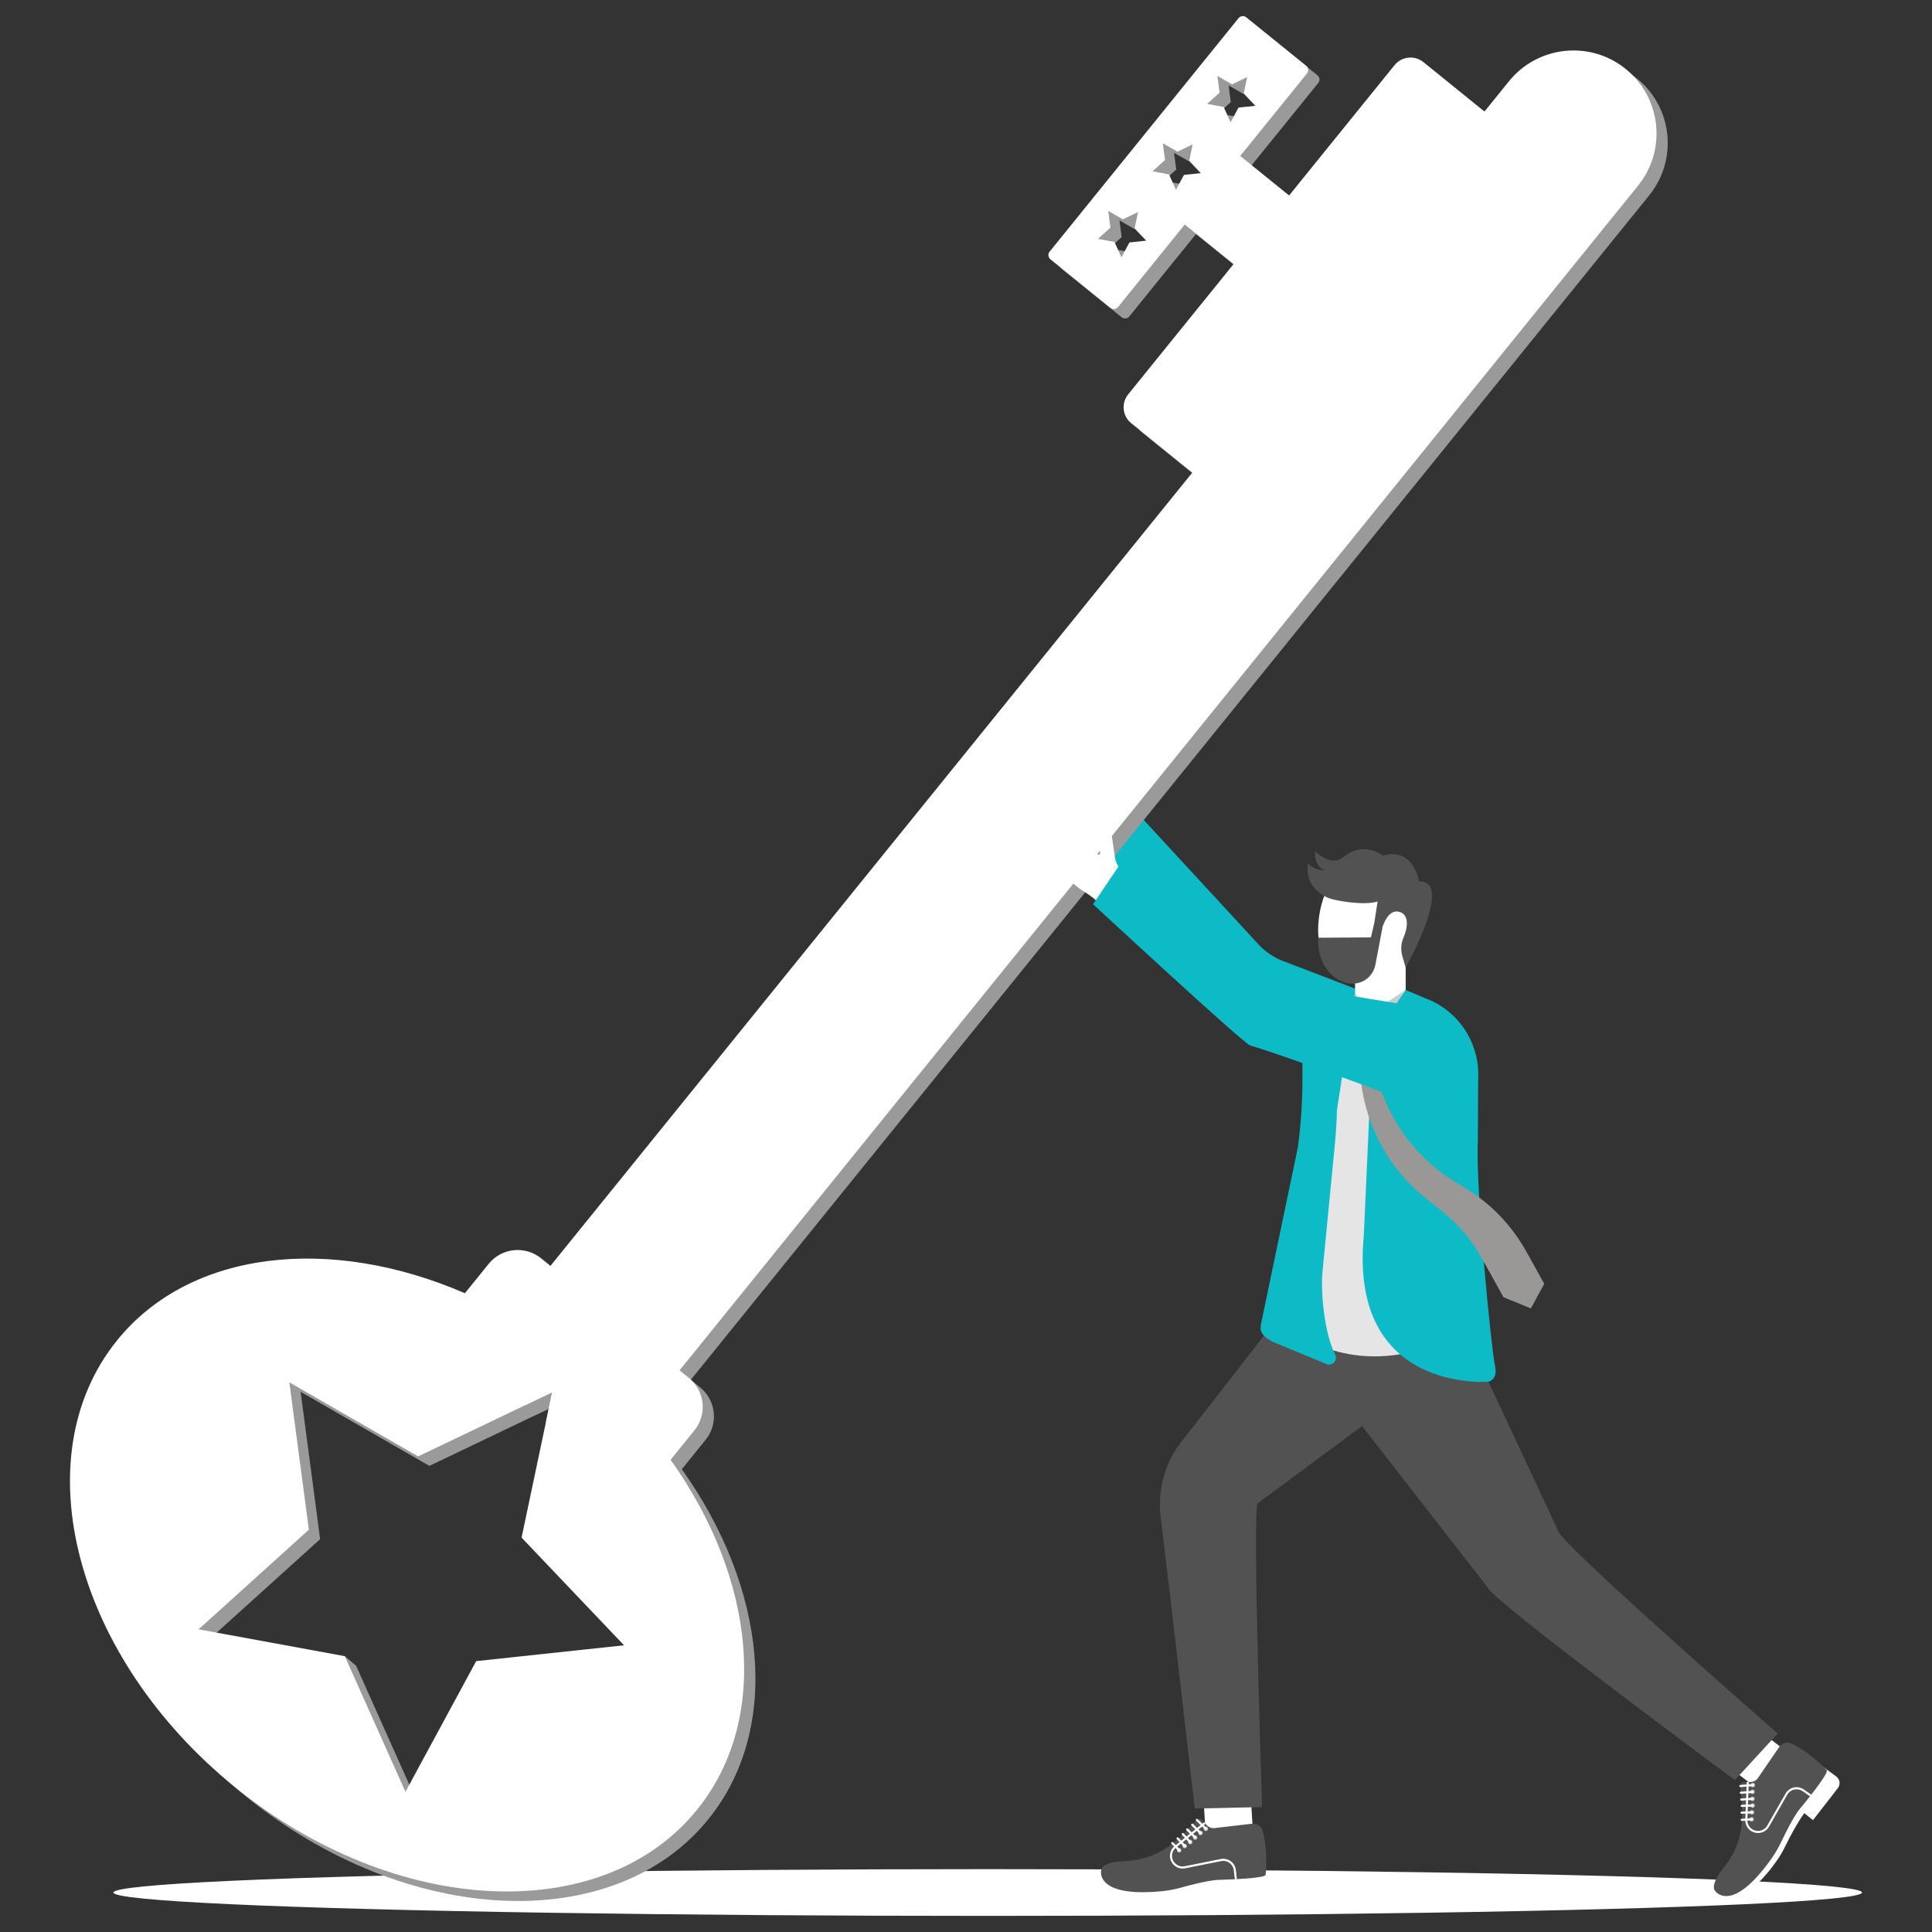 <svg xmlns="http://www.w3.org/2000/svg" xmlns:xlink="http://www.w3.org/1999/xlink" xmlns:svgjs="http://svgjs.com/svgjs" id="SvgjsSvg1001" width="720" height="720"><rect width="100%" height="100%" fill="#333333" stroke="none"/><defs id="SvgjsDefs1002"></defs><g id="SvgjsG1008"><svg xmlns="http://www.w3.org/2000/svg" viewBox="0 0 3000 3000" width="720" height="720"><ellipse cx="1533.7" cy="2938.7" fill="#ffffff" rx="1357.6" ry="36.3" class="colorededed svgShape"></ellipse><path fill="#ffffff" d="M1757.1,1352l-42.1-44.4c-4.6-4.8-9.6-9.2-14.9-13.3c-16-12.3-52.9-48.3-20.6-99.1c5-7.8,16.6-7,20.1,1.5    c6.2,15.2,18.5,40.5,31,43.4l4.6-26.1c0.9-4.9,5.7-8,10.5-6.9l0,0c3.8,0.9,6.5,4.2,6.6,8.1l1.2,31.5c0.3,7.7,3,15.1,7.8,21.2    l35,44.5" class="colorfdbab3 svgShape"></path><path fill="#0cbbc5" d="M2063.9,1679.4l-157.2-119.5c-7.3-5.5-14-11.8-19.9-18.8l-179.2-229.9l56.1-51.3l192.9,209.2    c9.2,9.1,20,16.4,31.8,21.7l188.4,72.1l0.3,24.2l-54.6,87.2L2063.9,1679.4z" class="color585a5e svgShape"></path><rect width="75.4" height="73.5" x="1869.5" y="2776.8" fill="#ffffff" transform="matrix(-.061 -.998 .998 -.061 -784.717 4889.063)" class="colorfdbab3 svgShape"></rect><path fill="#ffffff" d="M1709.9,2903.6c0,0-9.6,51.7,96.5,41.5c10.4-1,20.7-3,30.7-5.8c14.4-4.1,38.1-9.1,54.8-10.6l0.7,17.3     l63.3-3.5c6.7-0.6,11.8-6.5,11.5-13.2l-3.2-38.7c0,0-106.4,3.2-108.2,4c-1.8,0.8-92.1,20.4-92.1,20.4L1709.9,2903.6z" class="color2a2a2c svgShape"></path><path fill="#525252" d="M1761.7,2937.8l3.5,0.2c10.8,0.5,23.8,0.1,39.1-1.4c10.4-1,20.7-3,30.7-5.8c14.4-4.1,38.2-10.2,54.9-11.7     c0,0,12.6-0.3,27.5-1c1.1-0.1,2.1-0.1,3.2-0.2c2.5-0.1,5.1-0.3,7.7-0.5c1.1-0.1,2.2-0.1,3.3-0.2c2-0.1,3.9-0.3,5.9-0.4     c1.1-0.1,2.2-0.2,3.3-0.3c13.6-1.2,24.6-3,24.5-5.6c1-10.2,1.3-20.3,0.8-30.4c-0.5-12.1-2.1-24.1-4.9-36.2     c-1.8-8-9.3-13.4-17.4-12.4l-57.7,6.7c-4.4,0.5-8.8-1-11.9-4.1c-0.3-0.4-0.6-0.7-1-1.1l-0.2-0.2l-0.8-1l-0.1-0.1l-0.1-0.1     l-2.1-2.4l-0.1-0.1l-2.1-2.4l-0.1-0.2c-2.6-3.2-7.5-3.2-10.1-0.1c-11.2,12.9-23.2,24.6-36,35c-16.4,13.5-36,22.5-56.7,26.2     c-1.2,0.2-2.4,0.4-3.6,0.6c-4.5,0.6-9.1,1.1-13.7,1.2c-38.1,1.2-37.5,13.8-37.5,13.8S1701.7,2934,1761.7,2937.8z" class="color414143 svgShape"></path><path fill="#c6cdcd" d="M1875.9,2839.5c0.1,1.9-1.3,3.5-3.2,3.7c-1.9,0.1-3.5-1.3-3.7-3.2c-0.1-1.9,1.3-3.5,3.2-3.7      C1874.1,2836.2,1875.7,2837.6,1875.9,2839.5z" class="colorc6c7cd svgShape"></path><path fill="#ffffff" d="M1872.6,2841.4c-0.5,0-0.9-0.1-1.3-0.5l-13.9-13.7c-0.7-0.6-0.7-1.7,0-2.4c0.6-0.7,1.7-0.7,2.4,0       l13.9,13.7c0.7,0.6,0.7,1.7,0,2.4C1873.4,2841.2,1873,2841.4,1872.6,2841.4z" class="color2a2a2c svgShape"></path><path fill="#c6cdcd" d="M1867.6,2846c0.1,1.9-1.3,3.5-3.2,3.7c-1.9,0.1-3.5-1.3-3.7-3.2c-0.1-1.9,1.3-3.5,3.2-3.7      C1865.8,2842.7,1867.4,2844.1,1867.6,2846z" class="colorc6c7cd svgShape"></path><path fill="#ffffff" d="M1864.3,2848c-0.5,0-0.9-0.1-1.3-0.5l-12.9-12.9c-0.7-0.6-0.7-1.7,0-2.4c0.6-0.7,1.7-0.7,2.4,0l12.9,12.9       c0.7,0.6,0.7,1.7,0,2.4C1865.1,2847.8,1864.7,2847.9,1864.3,2848z" class="color2a2a2c svgShape"></path><g><path fill="#c6cdcd" d="M1859.3,2853.1c0.1,1.9-1.3,3.5-3.2,3.7c-1.9,0.1-3.5-1.3-3.7-3.2c-0.1-1.9,1.3-3.5,3.2-3.7      C1857.5,2849.8,1859.2,2851.2,1859.3,2853.1z" class="colorc6c7cd svgShape"></path><path fill="#ffffff" d="M1856,2855c-0.5,0-0.9-0.1-1.3-0.5l-12.3-12.5c-0.7-0.6-0.7-1.7,0-2.4c0.6-0.7,1.7-0.7,2.4,0l12.3,12.5       c0.7,0.6,0.7,1.7,0,2.4C1856.8,2854.8,1856.4,2855,1856,2855z" class="color2a2a2c svgShape"></path></g><g><path fill="#c6cdcd" d="M1851.6,2860.2c0.1,1.9-1.4,3.5-3.3,3.6c-1.9,0.1-3.5-1.4-3.6-3.3c-0.1-1.9,1.4-3.5,3.3-3.6      C1850,2856.8,1851.5,2858.3,1851.6,2860.2z" class="colorc6c7cd svgShape"></path><path fill="#ffffff" d="M1848.2,2862c-0.5,0-0.9-0.2-1.3-0.5l-11.5-12.4c-0.6-0.7-0.6-1.7,0.1-2.4c0.7-0.6,1.7-0.6,2.4,0.1       l11.5,12.4c0.6,0.7,0.6,1.7-0.1,2.4C1849,2861.8,1848.6,2862,1848.2,2862z" class="color2a2a2c svgShape"></path><path fill="#c6cdcd" d="M1843,2866.4c0.1,1.9-1.4,3.5-3.3,3.6c-1.9,0.1-3.5-1.4-3.6-3.3c-0.1-1.9,1.4-3.5,3.3-3.6      C1841.4,2863,1843,2864.5,1843,2866.4z" class="colorc6c7cd svgShape"></path><path fill="#ffffff" d="M1839.7,2868.2c-0.5,0-0.9-0.2-1.3-0.5l-11.1-11.9c-0.6-0.7-0.6-1.7,0.1-2.4c0.7-0.6,1.7-0.6,2.4,0.1       l11.1,11.9c0.6,0.7,0.6,1.7-0.1,2.4C1840.5,2868,1840.1,2868.2,1839.7,2868.2z" class="color2a2a2c svgShape"></path><g><path fill="#c6cdcd" d="M1834.5,2873c0.1,1.9-1.4,3.5-3.3,3.6c-1.9,0.1-3.5-1.4-3.6-3.3c-0.1-1.9,1.4-3.5,3.3-3.6      C1832.8,2869.7,1834.4,2871.1,1834.5,2873z" class="colorc6c7cd svgShape"></path><path fill="#ffffff" d="M1831.1,2874.8c-0.5,0-0.9-0.2-1.3-0.5l-10.7-11.2c-0.6-0.7-0.6-1.7,0.1-2.4c0.7-0.6,1.7-0.6,2.4,0.1       l10.7,11.2c0.6,0.7,0.6,1.7-0.1,2.4C1831.9,2874.7,1831.5,2874.8,1831.1,2874.8z" class="color2a2a2c svgShape"></path></g></g><g><path fill="#ffffff" d="M1816.7,2881.4c-0.1,5.9,2.4,11.5,6.9,15.3c4.6,4,10.8,5.6,16.7,4.4l55.9-11.2c4.6-0.9,9.3,0.1,13,2.9     c3.7,2.7,6.2,7,6.7,11.5l1.5,13.8c1.1-0.1,2.1-0.1,3.2-0.2l-1.5-14c-0.6-5.5-3.5-10.6-8-13.8c-4.4-3.2-10.1-4.5-15.6-3.4     l-55.9,11.2c-5,1-10.1-0.3-14-3.7c-3.7-3.2-5.8-7.9-5.7-12.7c0.1-5,2.3-9.5,6.2-12.6l45.8-36.9l-2.1-2.4l-45.8,36.9     C1819.5,2870,1816.8,2875.6,1816.7,2881.4z" class="color2a2a2c svgShape"></path></g><g><rect width="75.4" height="73.5" x="2687.2" y="2691.7" fill="#ffffff" transform="rotate(-142.486 2724.977 2728.4)" class="colorfdbab3 svgShape"></rect><path fill="#ffffff" d="M2663.3,2936.4c0,0,32.7,41.2,94.6-45.6c6.1-8.5,11.3-17.6,15.8-27c6.4-13.5,18.1-34.7,28-48.3l13.5,10.8     l38.9-50.1c3.9-5.5,2.9-13.1-2.4-17.4l-31.3-23c0,0-67.4,82.4-68,84.2c-0.6,1.9-45.1,82.9-45.1,82.9L2663.3,2936.4z" class="color2a2a2c svgShape"></path><path fill="#525252" d="M2723.1,2919.7l2.4-2.5c7.5-7.8,15.7-17.8,24.7-30.4c6.1-8.5,11.3-17.5,15.8-27     c6.4-13.5,17.3-35.5,27.2-49.1c0,0,8.1-9.7,17.3-21.4c0.7-0.9,1.3-1.7,2-2.6c1.6-2,3.1-4,4.7-6.1c0.7-0.9,1.3-1.7,2-2.6     c1.2-1.6,2.4-3.1,3.5-4.7c0.6-0.9,1.3-1.8,1.9-2.7c8-11,13.9-20.5,11.8-22.1c-7-7.4-14.5-14.3-22.5-20.6     c-9.5-7.6-19.6-14.2-30.5-20c-7.2-3.9-16.2-1.8-20.8,5l-32.8,47.9c-2.5,3.7-6.5,5.9-10.9,6.3c-0.5,0-1,0-1.5,0l-0.3,0l-1.3,0     l-0.1,0l-0.2,0l-3.2-0.1l-0.1,0l-3.2,0l-0.2,0c-4.1-0.1-7.3,3.6-6.7,7.6c2.4,16.9,3.3,33.6,2.8,50.1c-0.6,21.2-6.6,41.9-17.4,60     c-0.6,1-1.3,2.1-1.9,3.1c-2.5,3.8-5.1,7.6-8.1,11.1c-24.1,29.6-14.2,37.4-14.2,37.4S2680.9,2962.5,2723.1,2919.7z" class="color414143 svgShape"></path><path fill="#c6cdcd" d="M2723.9,2769.1c1.5,1.1,1.8,3.3,0.7,4.8c-1.1,1.5-3.3,1.8-4.8,0.7c-1.5-1.1-1.8-3.3-0.7-4.8      C2720.2,2768.3,2722.4,2767.9,2723.9,2769.1z" class="colorc6c7cd svgShape"></path><path fill="#ffffff" d="M2723.2,2772.8c-0.3,0.4-0.7,0.6-1.2,0.7l-19.4,1.5c-0.9,0.1-1.7-0.6-1.8-1.5s0.6-1.7,1.5-1.8l19.4-1.5       c0.9-0.1,1.7,0.6,1.8,1.5C2723.5,2772.1,2723.4,2772.5,2723.2,2772.8z" class="color2a2a2c svgShape"></path><path fill="#c6cdcd" d="M2723.4,2779.6c1.5,1.1,1.8,3.3,0.7,4.8c-1.1,1.5-3.3,1.8-4.8,0.7c-1.5-1.1-1.8-3.3-0.7-4.8      C2719.7,2778.8,2721.9,2778.5,2723.4,2779.6z" class="colorc6c7cd svgShape"></path><path fill="#ffffff" d="M2722.7,2783.4c-0.3,0.4-0.7,0.6-1.2,0.7l-18.2,1.3c-0.9,0.1-1.7-0.6-1.8-1.5s0.6-1.7,1.5-1.8l18.2-1.3       c0.9-0.1,1.7,0.6,1.8,1.5C2723.1,2782.7,2722.9,2783.1,2722.7,2783.4z" class="color2a2a2c svgShape"></path><g><path fill="#c6cdcd" d="M2723.3,2790.5c1.5,1.1,1.8,3.3,0.7,4.8c-1.1,1.5-3.3,1.8-4.8,0.7c-1.5-1.1-1.8-3.3-0.7-4.8      C2719.6,2789.7,2721.8,2789.3,2723.3,2790.5z" class="colorc6c7cd svgShape"></path><path fill="#ffffff" d="M2722.6,2794.2c-0.3,0.4-0.7,0.6-1.2,0.7l-17.5,1.1c-0.9,0.1-1.7-0.6-1.8-1.5c-0.1-0.9,0.6-1.7,1.5-1.8       l17.5-1.1c0.9-0.1,1.7,0.6,1.8,1.5C2722.9,2793.5,2722.8,2793.9,2722.6,2794.2z" class="color2a2a2c svgShape"></path></g><g><path fill="#c6cdcd" d="M2723.6,2801c1.5,1.2,1.7,3.4,0.5,4.8c-1.2,1.5-3.4,1.7-4.8,0.5c-1.5-1.2-1.7-3.4-0.5-4.8      C2720,2800,2722.1,2799.8,2723.6,2801z" class="colorc6c7cd svgShape"></path><path fill="#ffffff" d="M2722.7,2804.7c-0.3,0.4-0.7,0.6-1.2,0.6l-16.9,0.5c-0.9,0-1.7-0.7-1.7-1.6c0-0.9,0.7-1.7,1.6-1.7       l16.9-0.5c0.9,0,1.7,0.7,1.7,1.6C2723.1,2804,2723,2804.4,2722.7,2804.7z" class="color2a2a2c svgShape"></path><circle cx="2720.5" cy="2814.2" r="3.4" fill="#c6cdcd" class="colorc6c7cd svgShape"></circle><path fill="#ffffff" d="M2721.8,2815.2c-0.3,0.4-0.7,0.6-1.2,0.6l-16.3,0.6c-0.9,0-1.7-0.7-1.7-1.6c0-0.9,0.7-1.7,1.6-1.7       l16.3-0.6c0.9,0,1.7,0.7,1.7,1.6C2722.2,2814.5,2722,2814.9,2721.8,2815.2z" class="color2a2a2c svgShape"></path><g><path fill="#c6cdcd" d="M2722.1,2822.3c1.5,1.2,1.7,3.4,0.5,4.8c-1.2,1.5-3.4,1.7-4.8,0.5c-1.5-1.2-1.7-3.4-0.5-4.8      C2718.4,2821.4,2720.6,2821.1,2722.1,2822.3z" class="colorc6c7cd svgShape"></path><path fill="#ffffff" d="M2721.2,2826.1c-0.3,0.4-0.7,0.6-1.2,0.6l-15.5,0.8c-0.9,0-1.7-0.7-1.7-1.6c0-0.9,0.7-1.7,1.6-1.7       l15.5-0.8c0.9,0,1.7,0.7,1.7,1.6C2721.6,2825.4,2721.4,2825.8,2721.2,2826.1z" class="color2a2a2c svgShape"></path></g></g><g><path fill="#ffffff" d="M2716.7,2841.3c4.4,3.9,10.2,5.7,16,4.8c6.1-0.9,11.3-4.4,14.3-9.8l28.3-49.6c2.3-4,6.2-6.9,10.7-7.9     c4.5-1,9.3-0.1,13.1,2.5l11.4,8c0.7-0.9,1.3-1.7,2-2.6l-11.5-8c-4.6-3.1-10.3-4.3-15.7-3.1c-5.3,1.2-10,4.7-12.8,9.5l-28.3,49.6     c-2.5,4.5-6.9,7.4-12,8.2c-4.8,0.7-9.7-0.8-13.4-4c-3.7-3.3-5.7-8-5.5-12.9l2.2-58.8l-3.2-0.1l-2.2,58.7     C2709.9,2831.7,2712.3,2837.4,2716.7,2841.3z" class="color2a2a2c svgShape"></path></g></g><g><path fill="#525252" d="M2760.4,2691.8c0,0-340.4-297.7-341-314.9l-109.1-233.5c-2.6-66.2-18.1-131.3-45.7-191.6l-2.9-6.3    c0,0-31,51.5-243.4,57l-181.1,232.8c-27.6,33.4-40.2,76.7-35,119.7c17.9,145.8,53,453.3,53,453.3l104.6-2.3    c0,0-15.6-465.3-6.8-471.7l162-119.9l195.5,251.2c7.1,20.3,383.4,298.5,383.4,298.5L2760.4,2691.8z" class="color414143 svgShape"></path></g><g><rect width="78.6" height="140.3" x="2104.1" y="1455" fill="#ffffff" transform="rotate(-180 2143.416 1525.147)" class="colorfdbab3 svgShape"></rect><path fill="#ffffff" d="M2047.2,1433.4c-4.6,63,32.9,95.6,73.9,95.6c41,0,74.5-41.9,74.5-95.6c0-53.7-33.2-97.2-74.2-97.2    C2080.4,1336.2,2051.1,1379.9,2047.2,1433.4z" class="colorfdbab3 svgShape"></path><path fill="#525252" d="M2085.6,1331.1c33.1-26.6,61.4-2.6,61.4-2.6c48.6-13.5,56.4,40.1,56.4,40.1c55.7-1.5-20.7,133.9-20.7,133.9    l-5.2-18.1c-2.6-9.3-2.2-19.3,1.7-28.1c7.4-17,9.3-37.9-8.4-40.8c-15.4-2.5-23.6,20.7-26.7,31.8c-0.9,3.2-4.1,5.1-7.4,4.3l0,0    c-3.1-0.8-5-3.7-4.5-6.8l6.9-44.9c-21.9,6.6-65.2-1.4-74.6-4.9c0,0-40.1-12.4-33.3-54.8c0,0,5.3,10.7,27,11.5    c0,0-18-4.1-15.8-29.8C2042.4,1322,2066.2,1346.7,2085.6,1331.1z" class="color414143 svgShape"></path></g><g><path fill="#e5e5e5" d="M2038.2,1801.3c0,2.6,0,283.2,0,283.2c86.7,41.4,165.9,10.6,165.7,11.3l-4.2-477.1l-17.1-81.6l-61.5,41     l-38.6-32.3l-24.8,21.8l-5.1,111.3C2052.6,1679,2038.2,1798.7,2038.2,1801.3z" class="colore5e5e5 svgShape"></path><path fill="#0cbbc5" d="M2321.5 2121.3c2.5 10.6.2 21.4-10.4 24.2 0 0-216.8 18.2-193.4-226.9l11.2-248.4c0-45.8 14.5-93.6 48.1-124.7l5.6-8.3 41.7 17.5c45.8 22.3 73.8 69.8 71 120.7l-.5 95.2C2291 1848.8 2316.1 2098 2321.5 2121.3zM2104.1 1540.1l-21.6 5.8c-33.4 9.8-60.1 36.3-60.1 70.4v58.4c0 35.4-2.3 70.8-6.9 105.9l-57.8 277.2c-1.6 12.3 4.1 17.2 18.4 25.7l85.1 35.1c9.1 2.2 16.4-7.4 12-15.6l0 0c-16.1-30.1-22.9-94.9-19.6-128.8l19.2-197.7c1.7-17.5 2.8-35.1 3.2-52.7L2104.1 1540.1z" class="color585a5e svgShape"></path><polygon fill="#c6cdcd" points="2104.1 1540.1 2096.1 1592.4 2142.8 1596.6 2182.6 1537.1 2121.2 1578.2" class="colorc6c7cd svgShape"></polygon><path fill="#9a9797" d="M2121.2,1578.2l9.8,11.9l-3.6,14.8l3.6,30c10.1,83.7,58.2,158.1,130.5,201.7l13.2,7.9    c39.8,24,72.6,58,95.2,98.6l28,50.4l-20.8,38.2l-42.5-17.4l-33.9-61.1c-15.3-27.6-35.9-51.9-60.5-71.5l-25.7-20.5    c-65-51.8-102.9-130.4-103.1-213.5l-0.1-41.5l-1.5-17L2121.2,1578.2z" class="colore25651 svgShape"></path></g><path fill="#525252" d="M2047.4,1456.1L2047.4,1456.1l81.3-0.5l5.1-21l13.2,3.8l-11.3,59.7c-3.6,19.1-21.7,31.9-40.9,28.9h0   C2063.2,1522.2,2044,1487.9,2047.4,1456.1z" class="color414143 svgShape"></path><g><polygon fill="#9a9a9a" points="552.9 2586.4 535.5 2571.7 526.5 2600.9 551.2 2606.9" class="coloreaa22f svgShape"></polygon><path fill="#9a9a9a" d="M2398.5 249.5l-453.7 560.7-170.9-138.3c-13.6-11-15.7-31-4.7-44.7l413.7-511.3c11-13.6 31-15.7 44.7-4.7L2398.5 249.5zM1940.8 42.8l-293.5 362.7c-2.9 3.6-2.3 8.9 1.2 11.8l93.2 75.4c3.6 2.9 8.9 2.3 11.8-1.2L2047 128.8c2.9-3.6 2.3-8.9-1.2-11.8l-93.2-75.4C1949 38.7 1943.6 39.3 1940.8 42.8zM1779.2 369.5l18.1 18.9-26.1 2.8-12.5 23-10.7-23.8-25.7-4.8 19.4-17.4-3.4-26 22.7 13.1 23.5-11.3L1779.2 369.5zM1864 264.7l18 19-26.1 2.7-12.5 23-10.7-23.8-25.7-4.8 19.5-17.6-3.5-25.9 22.8 13 23.5-11.3L1864 264.7zM1948.7 160l18 19-26.1 2.7-12.4 22.9-10.7-23.8-25.7-4.8 19.4-17.4-3.4-26 22.7 13.1 23.5-11.3L1948.7 160z" class="coloreaa22f svgShape"></path><rect width="137" height="209.3" x="1898.8" y="259.8" fill="#9a9a9a" transform="rotate(-51.024 1967.302 364.501)" class="coloreaa22f svgShape"></rect><g><path fill="#9a9a9a" d="M739.3,2022.9c-208-90.2-426-67.7-540,73.2c-147.3,182.1-65.1,492.9,183.5,694.1       c248.6,201.2,569.8,216.7,717.1,34.7c114-140.9,90.5-358.8-41.1-543.4c-38.4-54-86.2-105.2-142.4-150.7       C860.1,2085.2,800.1,2049.1,739.3,2022.9z M827.3,2402.4l159.1,167.1l-229.6,24.6L647.1,2797l-94.2-210.6l-227-41.7L497.1,2390       l-30.3-228.8l200,115l166-79.4l42.1-20.2l-9.7,46.4L827.3,2402.4z" class="coloreaa22f svgShape"></path><path fill="#9a9a9a" d="M857.6,1968.6l229.5,185.7c24.9,20.1,28.7,56.6,8.6,81.4l-85,105.1L865.1,2223l9.7-46.4l-42.1,20.2       l-141.5-114.5l85-105.1C796.3,1952.4,832.8,1948.5,857.6,1968.6z" class="coloreaa22f svgShape"></path><path fill="#9a9a9a" d="M2561,303.2L1016.6,2211.8l-200.5-162.2L2360.5,141c44.8-55.4,126-63.9,181.3-19.1l0,0      C2597.2,166.7,2605.7,247.8,2561,303.2z" class="coloreaa22f svgShape"></path></g><g><path fill="#ffffff" d="M2381.1 234.7l-453.7 560.7-170.9-138.3c-13.6-11-15.7-31-4.7-44.7l413.7-511.3c11-13.6 31-15.7 44.7-4.7L2381.1 234.7zM1923.3 28.1l-293.5 362.7c-2.9 3.6-2.3 8.9 1.2 11.8l93.2 75.4c3.6 2.9 8.9 2.3 11.8-1.2L2029.5 114c2.9-3.6 2.3-8.9-1.2-11.8l-93.2-75.4C1931.5 24 1926.2 24.5 1923.3 28.1zM1761.8 354.8l18.1 18.9-26.1 2.8-12.5 23-10.7-23.8-25.7-4.8 19.4-17.4-3.4-26 22.7 13.1 23.5-11.3L1761.8 354.8zM1846.6 249.9l18 19-26.1 2.7-12.5 23-10.7-23.8-25.7-4.8 19.5-17.6-3.5-25.9 22.8 13 23.5-11.3L1846.6 249.9zM1931.3 145.3l18 19-26.1 2.7-12.4 22.9-10.7-23.8-25.7-4.8 19.4-17.4-3.4-26 22.7 13.1 23.5-11.3L1931.3 145.3z" class="colorf4b037 svgShape"></path><rect width="137" height="209.3" x="1881.4" y="245.1" fill="#ffffff" transform="rotate(-51.024 1949.877 349.757)" class="colorf4b037 svgShape"></rect><g><path fill="#ffffff" d="M721.8,2008.1c-208-90.2-426-67.7-540,73.2c-147.3,182.1-65.1,492.9,183.5,694.1       c248.6,201.2,569.8,216.7,717.1,34.7c114-140.9,90.5-358.8-41.1-543.4c-38.4-54-86.2-105.2-142.4-150.7       C842.7,2070.5,782.7,2034.4,721.8,2008.1z M809.9,2387.6L969,2554.8l-229.6,24.6l-109.8,202.9l-94.2-210.6l-227-41.7       l171.2-154.7l-30.3-228.8l200,115l166-79.4l42.1-20.2l-9.7,46.4L809.9,2387.6z" class="colorf4b037 svgShape"></path><path fill="#ffffff" d="M840.2,1953.9l229.5,185.7c24.9,20.1,28.7,56.6,8.6,81.4l-85,105.1l-145.6-117.8l9.7-46.4l-42.1,20.2       l-141.5-114.5l85-105.1C778.9,1937.6,815.3,1933.8,840.2,1953.9z" class="colorf4b037 svgShape"></path><path fill="#ffffff" d="M2543.5,288.4L999.2,2197.1l-200.5-162.2L2343.1,126.2c44.8-55.4,126-63.9,181.3-19.1l0,0      C2579.8,151.9,2588.3,233.1,2543.5,288.4z" class="colorf4b037 svgShape"></path></g></g></g><g><path fill="#ffffff" d="M1746.3,1435.6l-46.7-39.5c-5.1-4.3-10.5-8.1-16.2-11.6c-17.3-10.5-57.9-42.2-31.3-96.2    c4.1-8.3,15.8-8.8,20.2-0.7c7.8,14.5,22.9,38.3,35.6,39.7l1.7-26.4c0.3-5,4.8-8.6,9.7-8h0c3.8,0.5,6.9,3.5,7.4,7.3l4.6,31.2    c1.1,7.6,4.7,14.7,10.1,20.2l39.7,40.4" class="colorfdbab3 svgShape"></path><path fill="#0cbbc5" d="M1697.3,1404.1c0,0,233.5,216.4,244.1,219.4c24.3,7,77.5,25.7,125.4,43c9.5,3.5,18.9,6.9,27.8,10.1    c36.7,13.4,64.8,23.9,64.8,23.9l49-86.3l-25.1-53.9l-196.7-32.2c-8-0.4-243.3-192.3-243.3-192.3L1697.3,1404.1z" class="color585a5e svgShape"></path></g></svg></g></svg>